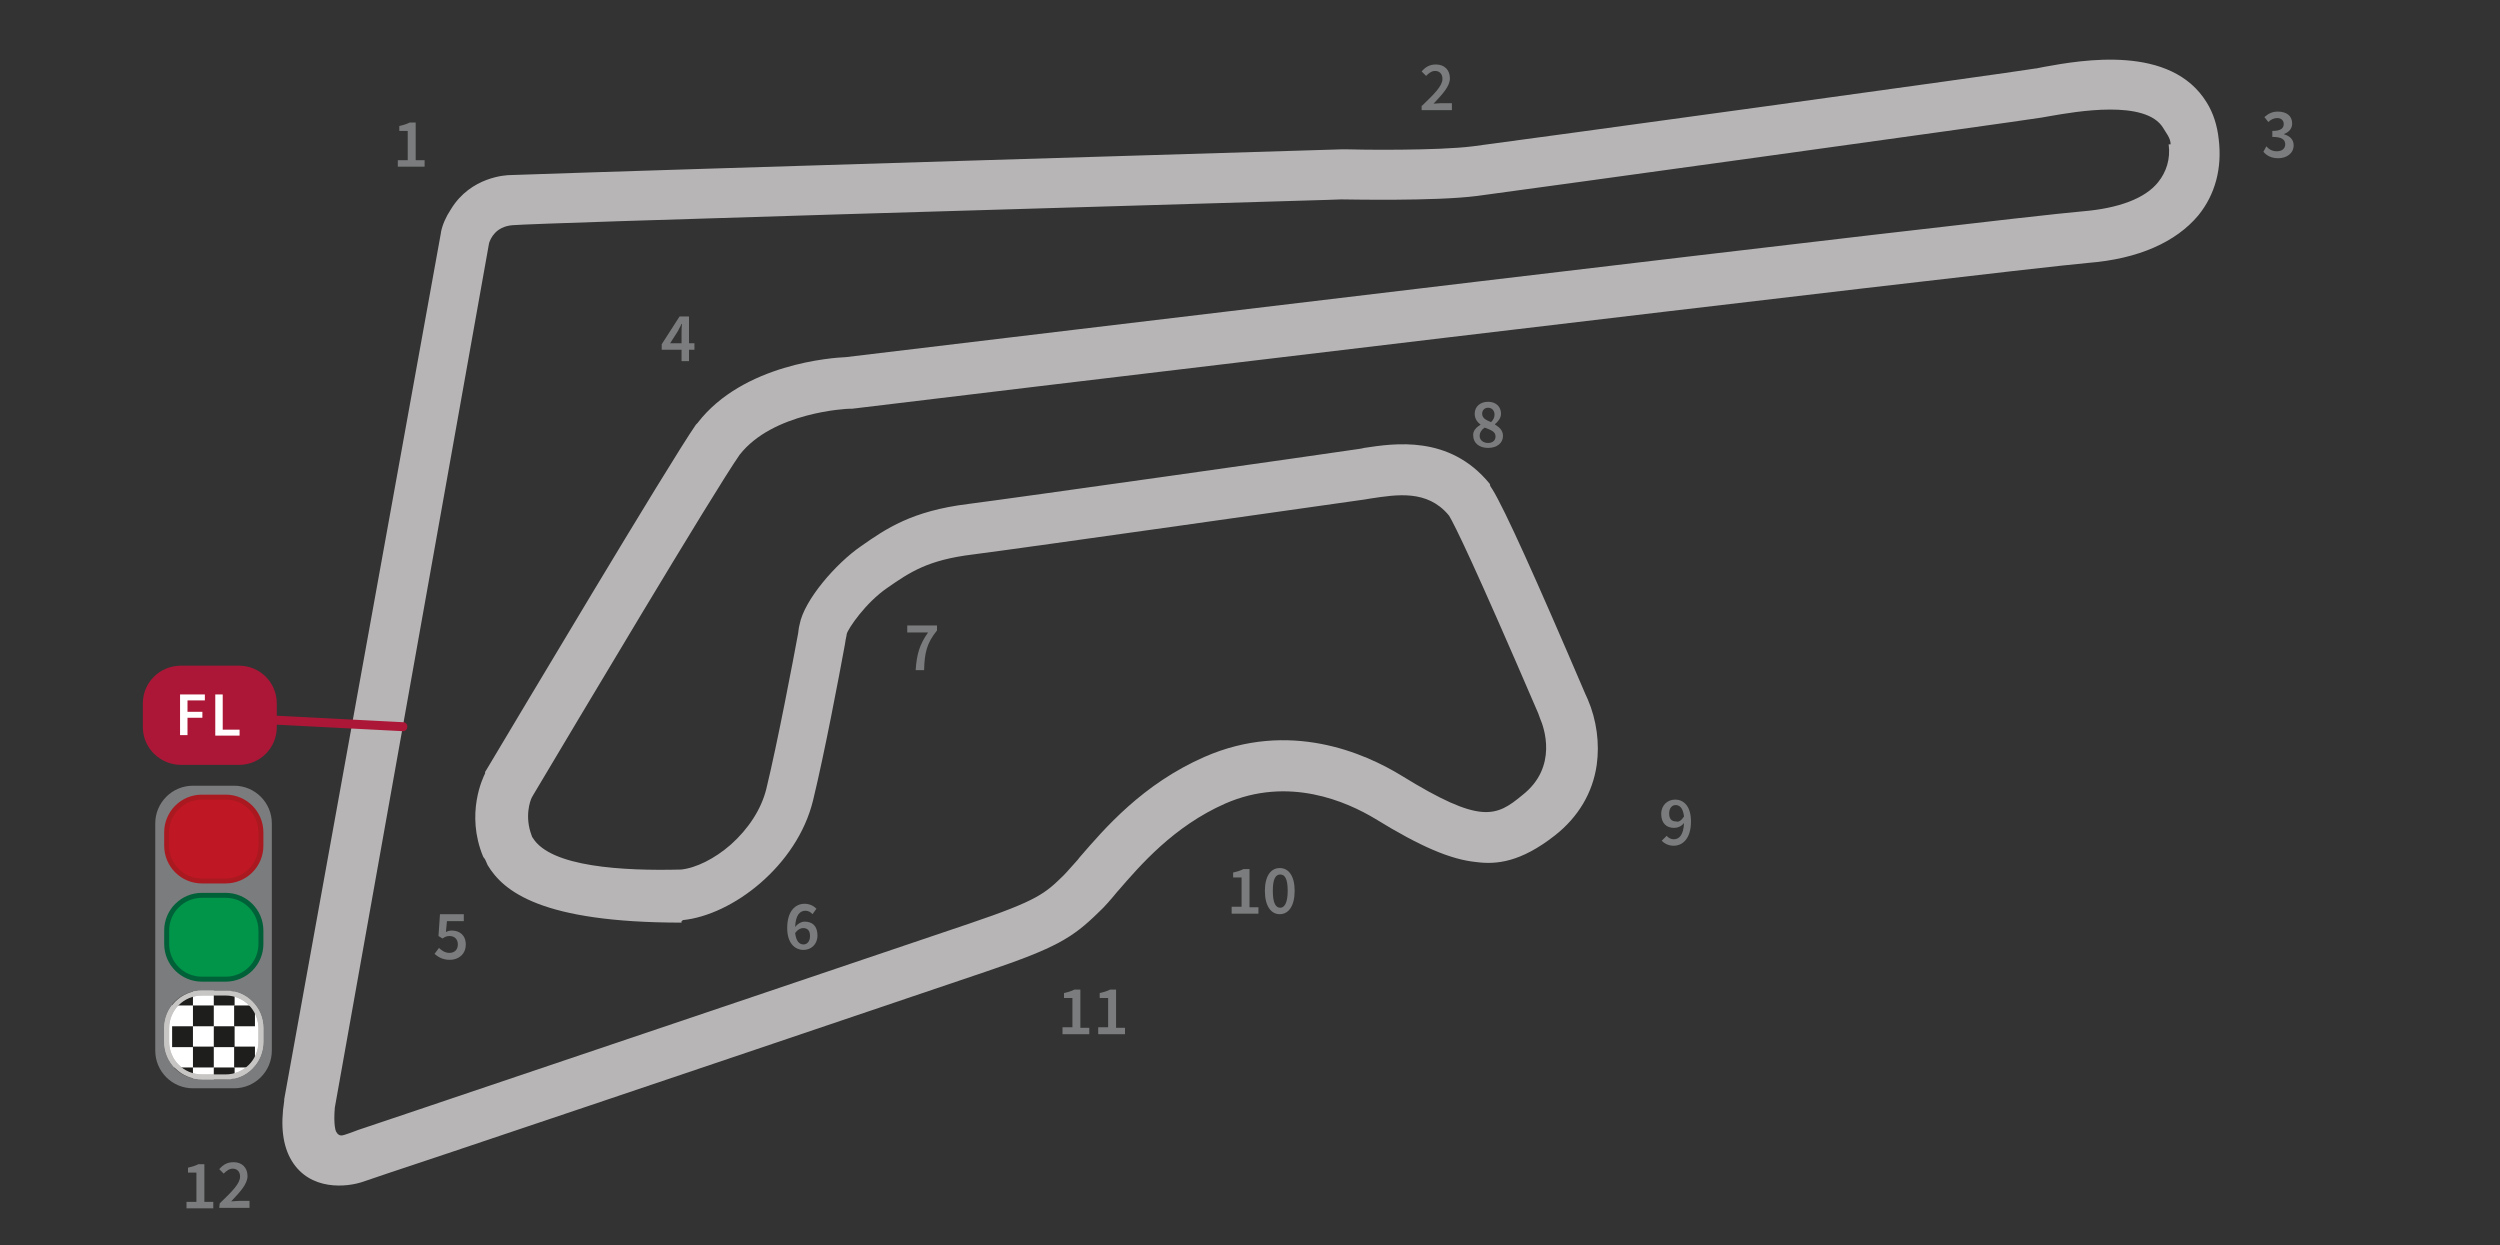 <?xml version="1.0" encoding="utf-8"?>
<!-- Generator: Adobe Illustrator 21.0.0, SVG Export Plug-In . SVG Version: 6.00 Build 0)  -->
<svg version="1.0" id="Layer_1" xmlns="http://www.w3.org/2000/svg" xmlns:xlink="http://www.w3.org/1999/xlink" x="0px" y="0px"
	 viewBox="0 0 504 251" style="enable-background:new 0 0 504 251;" xml:space="preserve">
<rect x="0" y="0" width="504" height="251" fill="#333333" stroke="none"/>
<style type="text/css">
	.st0{fill:#B7B5B6;}
	.st1{fill:#AC1737;}
	.st2{fill:#FFFFFF;}
	.st3{fill:#7B7C7D;}
	.st4{fill:#C7C6C5;}
	.st5{clip-path:url(#SVGID_2_);}
	.st6{fill:#1E1E1C;}
	.st7{fill:#C01724;}
	.st8{fill:#AA1920;}
	.st9{fill:#009548;}
	.st10{fill:#006139;}
</style>
<g>
	<g>
		<path class="st0" d="M313.5,168.4c4.7-3.7,7.6-8.6,8.4-14.2c0.6-4.3,0-9-1.8-13.2l-0.5-1.1c-10.1-23.6-16.2-37.1-18.7-41.2
			c-0.2-0.3-0.4-0.6-0.5-0.8l0-0.1l0-0.1l-0.1-0.2c-8.1-9.9-19.3-8.1-25.3-7.2l-0.4,0.1c-0.2,0-0.4,0.1-0.6,0.1
			c-6.6,1-69.4,9.9-78.8,11.1c-11.4,1.4-16.6,5-21.6,8.5c-5.1,3.5-11.5,10.9-12.4,15.8c-0.1,0.3-0.2,0.9-0.3,1.8
			c-1,5.4-4.1,21.8-6.4,31.3c-1,4.1-3.6,8.1-7.2,11.3c-3.2,2.8-7,4.7-10,5c-11.7,0.3-26.3-0.5-29.9-6.4c-0.1-0.1-0.2-0.3-0.2-0.4
			c-1.5-3.9-0.3-7.1,0-7.7l0.4-0.7c8.4-14.1,36.2-60.8,41.5-68.4c6.7-8.6,21.6-9.3,22.2-9.3l0.3,0l0.1,0l0.1,0
			c2.2-0.3,233.1-28,249.2-29.4c10.1-0.8,17.7-4.2,22.2-9.6c3.4-4.2,4.8-9.5,4.1-15.3c-0.3-2.8-1.1-5.3-2.4-7.4
			c-7.2-11.8-25.2-8.6-32.9-7.2c-0.6,0.1-1.1,0.2-1.5,0.3l-0.1,0c-5.9,1-104.9,14.6-113.5,15.7c-7.1,0.9-22.8,0.7-25.8,0.6l-0.1,0
			l-0.1,0h-0.1l-0.1,0c-6.2,0.2-136.6,4.1-167.9,5.2c-0.7,0-7.9,0.3-11.9,6.9c-1,1.5-1.7,3.1-2,4.6l0,0l0,0l0,0.1L57.3,221.6l0,0.1
			l0,0.1l0,0.1C56.5,227,57,231,58.8,234c3.7,6.1,11.1,5.4,14.5,4.2c0.6-0.2,7-2.4,16.7-5.6c31.9-10.7,98.1-33.1,108.7-36.7
			c14.2-4.8,17.5-6.8,22.8-12c1.2-1.1,2.4-2.5,3.8-4.2l0.1-0.1c4.5-5.2,11.2-13,21.6-17.6c12.8-5.6,24.5-0.4,30.3,3.1
			c9.1,5.6,15.2,8.2,20.4,8.7C301.6,174.3,306.5,173.9,313.5,168.4z M282.6,156.4c-7.5-4.6-22.7-11.3-39.8-3.8
			c-12.5,5.5-20.1,14.4-25.2,20.3l-0.3,0.4c-1.2,1.3-2.2,2.5-2.9,3.2c-3.7,3.6-5.1,5-19,9.7c-10,3.4-71.3,24.1-104.2,35.2
			c-11.8,4-0.9,0.3-19,6.4l-0.8,0.3l-1.1,0.4l-0.9,0.3c-0.9,0.3-1.2-0.1-1.4-0.3l-0.2-0.3c-0.1-0.1-0.6-1.3-0.3-4.9L98.6,49
			c0.3-0.9,1.3-3.3,4.7-3.6c6.3-0.5,117-3.7,164.2-5.1l2.9-0.1c1.2,0,18.9,0.4,27.4-0.7c9.1-1.2,107.6-14.8,113.8-15.8
			c0.5-0.1,1.1-0.2,1.7-0.3c5.2-0.9,19.3-3.4,22.8,2.4c0.5,0.9,1.5,2,1.5,3.3v0l-0.4,0c0.4,3-0.5,5.6-2.1,7.6
			c-2.6,3.3-8,5.3-15.2,5.9c-15.7,1.3-225.1,26.5-249.4,29.4c-2.5,0.1-20.7,1.3-29.9,13.3l-0.1,0.1l-0.1,0.1l-0.1,0.1
			c-5.6,8.1-36.2,59.5-42.3,69.7l-0.2,0.3l0,0.1l0,0.1l0,0.1c-0.4,0.8-4,8.1-0.4,16.8l0.1,0.1l0,0.1l0.1,0.1l0.1,0.1
			c0.2,0.3,0.4,0.9,0.6,1.3c3.2,5.3,10.8,11.6,39.1,11.6h0l0-0.3l0.2-0.1l0-0.1l0,0c10.1-1,23.1-11,26.3-24.1
			c2.3-9.4,5.3-25.3,6.4-31.3l0.1-0.6c0.1-0.8,0.3-1.4,0.3-1.7c0.3-1.1,3.8-6.3,8.2-9.3c4.6-3.2,8.2-5.6,17.1-6.7
			c10.2-1.3,74.2-10.4,79.1-11.1l0.6-0.1l0.6-0.1c5.3-0.8,11.4-1.8,15.7,3.3c0,0,0,0,0,0c0,0,0,0.1,0.1,0.1c1.2,2,5.1,9.9,18,39.9
			l0.4,1.1c0.7,1.6,3.7,9.7-3.6,15.4C301.6,164.7,298.5,166.2,282.6,156.4z M305.7,164.5C305.7,164.5,305.7,164.5,305.7,164.5
			C305.7,164.5,305.7,164.5,305.7,164.5z"/>
	</g>
</g>
<g id="PUNTOS_INTERMEDIOS_Y_SEMAFORO_1_">
	<path class="st1" d="M47.3,144.7c0-0.5,0.5-0.9,1-0.8l33,1.7c0.5,0,0.9,0.5,0.8,1c0,0.5-0.5,0.9-1,0.8l-33-1.7
		C47.7,145.5,47.3,145.1,47.3,144.7z"/>
	<g>
		<path class="st1" d="M28.8,141.8c0-4.2,3.4-7.6,7.7-7.6h11.7c4.2,0,7.6,3.4,7.6,7.6v4.8c0,4.2-3.4,7.6-7.6,7.6H36.5
			c-4.2,0-7.7-3.4-7.7-7.6V141.8L28.8,141.8z"/>
		<g>
			<path class="st2" d="M36.3,140h5v1.2h-3.5v2.3h3v1.2h-3v3.5h-1.5V140z"/>
			<path class="st2" d="M43.4,140h1.5v7.1h3.4v1.2h-4.9V140z"/>
		</g>
	</g>
	<g>
		<path class="st3" d="M47.2,158.4c4.2,0,7.6,3.4,7.6,7.6v45.8c0,4.2-3.4,7.6-7.6,7.6h-8.3c-4.2,0-7.6-3.4-7.6-7.6V166
			c0-4.2,3.4-7.6,7.6-7.6H47.2L47.2,158.4z"/>
		<g>
			<path class="st2" d="M33.5,207.3c0-3.9,3.2-7.1,7.1-7.1h4.8c3.9,0,7.1,3.2,7.1,7.1v2.7c0,3.9-3.2,7.1-7.1,7.1h-4.8
				c-3.9,0-7.1-3.2-7.1-7.1V207.3z"/>
			<path class="st4" d="M52.1,210c0,3.7-3,6.6-6.6,6.6h-4.8c-3.7,0-6.6-3-6.6-6.6v-2.7c0-3.7,3-6.6,6.6-6.6h4.8c3.7,0,6.6,3,6.6,6.6
				V210 M53.1,210v-2.7c0-4.2-3.4-7.6-7.6-7.6h-4.8c-4.2,0-7.6,3.4-7.6,7.6v2.7c0,4.2,3.4,7.6,7.6,7.6h4.8
				C49.7,217.7,53.1,214.2,53.1,210L53.1,210z"/>
		</g>
		<g>
			<g>
				<defs>
					<path id="SVGID_1_" d="M45.4,199.7c4.2,0,7.6,3.4,7.6,7.6v2.7c0,4.2-3.4,7.6-7.6,7.6h-4.8c-4.2,0-7.6-3.4-7.6-7.6v-2.7
						c0-4.2,3.4-7.6,7.6-7.6H45.4L45.4,199.7z"/>
				</defs>
				<clipPath id="SVGID_2_">
					<use xlink:href="#SVGID_1_"  style="overflow:visible;"/>
				</clipPath>
				<g class="st5">
					<rect x="47.2" y="194.4" class="st6" width="4.2" height="4.2"/>
					<rect x="43.1" y="198.5" class="st6" width="4.2" height="4.2"/>
					<rect x="47.2" y="202.7" class="st6" width="4.2" height="4.2"/>
					<rect x="43.1" y="206.9" class="st6" width="4.2" height="4.2"/>
					<rect x="38.9" y="194.4" class="st6" width="4.2" height="4.2"/>
					<rect x="34.7" y="198.5" class="st6" width="4.2" height="4.2"/>
					<rect x="38.9" y="202.7" class="st6" width="4.2" height="4.2"/>
					<rect x="34.7" y="206.9" class="st6" width="4.2" height="4.2"/>
					<rect x="47.2" y="211" class="st6" width="4.2" height="4.2"/>
					<rect x="43.1" y="215.2" class="st6" width="4.2" height="4.2"/>
					<rect x="38.9" y="211" class="st6" width="4.2" height="4.2"/>
					<rect x="34.7" y="215.2" class="st6" width="4.2" height="4.2"/>
				</g>
			</g>
		</g>
		<g>
			<path class="st7" d="M33.5,167.8c0-3.9,3.2-7.1,7.1-7.1h4.8c3.9,0,7.1,3.2,7.1,7.1v2.7c0,3.9-3.2,7.1-7.1,7.1h-4.8
				c-3.9,0-7.1-3.2-7.1-7.1V167.8z"/>
			<path class="st8" d="M52.1,170.5c0,3.7-3,6.6-6.6,6.6h-4.8c-3.7,0-6.6-3-6.6-6.6v-2.7c0-3.7,3-6.6,6.6-6.6h4.8
				c3.7,0,6.6,3,6.6,6.6V170.5 M53.1,170.5v-2.7c0-4.2-3.4-7.6-7.6-7.6h-4.8c-4.2,0-7.6,3.4-7.6,7.6v2.7c0,4.2,3.4,7.6,7.6,7.6h4.8
				C49.7,178.1,53.1,174.7,53.1,170.5L53.1,170.5z"/>
		</g>
		<g>
			<path class="st9" d="M33.5,187.6c0-3.9,3.2-7.1,7.1-7.1h4.8c3.9,0,7.1,3.2,7.1,7.1v2.7c0,3.9-3.2,7.1-7.1,7.1h-4.8
				c-3.9,0-7.1-3.2-7.1-7.1V187.6z"/>
			<path class="st10" d="M52.1,190.3c0,3.7-3,6.6-6.6,6.6h-4.8c-3.7,0-6.6-3-6.6-6.6v-2.7c0-3.7,3-6.6,6.6-6.6h4.8
				c3.7,0,6.6,3,6.6,6.6V190.3 M53.1,190.3v-2.7c0-4.2-3.4-7.6-7.6-7.6h-4.8c-4.2,0-7.6,3.4-7.6,7.6v2.7c0,4.2,3.4,7.6,7.6,7.6h4.8
				C49.7,197.9,53.1,194.5,53.1,190.3L53.1,190.3z"/>
		</g>
		<g>
			<path class="st4" d="M52.1,210c0,3.7-3,6.6-6.6,6.6h-4.8c-3.7,0-6.6-3-6.6-6.6v-2.7c0-3.7,3-6.6,6.6-6.6h4.8c3.7,0,6.6,3,6.6,6.6
				V210 M53.1,210v-2.7c0-4.2-3.4-7.6-7.6-7.6h-4.8c-4.2,0-7.6,3.4-7.6,7.6v2.7c0,4.2,3.4,7.6,7.6,7.6h4.8
				C49.7,217.7,53.1,214.2,53.1,210L53.1,210z"/>
		</g>
	</g>
</g>
<g id="textos_y_numeros_1_">
	<g>
		<g>
			<path class="st3" d="M80.2,32.3h2v-5.9h-1.7v-1c0.9-0.2,1.5-0.4,2.1-0.7h1.2v7.6h1.8v1.3h-5.4V32.3z"/>
		</g>
	</g>
	<g>
		<g>
			<path class="st3" d="M286.7,21.3c2.5-2.4,4.1-4,4.1-5.4c0-0.9-0.5-1.6-1.5-1.6c-0.7,0-1.3,0.5-1.8,1l-0.9-0.9
				c0.8-0.9,1.6-1.4,2.9-1.4c1.7,0,2.8,1.1,2.8,2.8c0,1.6-1.5,3.2-3.3,5.1c0.5,0,1.1-0.1,1.5-0.1h2.2v1.4h-6.1v-0.9H286.7z"/>
		</g>
	</g>
	<g>
		<g>
			<path class="st3" d="M456.9,29.5c0.5,0.6,1.2,1,2.1,1c1,0,1.7-0.5,1.7-1.4s-0.6-1.5-2.6-1.5v-1.2c1.8,0,2.3-0.6,2.3-1.4
				c0-0.7-0.5-1.2-1.3-1.2c-0.7,0-1.3,0.3-1.8,0.8l-0.8-1c0.8-0.7,1.6-1.1,2.7-1.1c1.7,0,2.9,0.8,2.9,2.4c0,1-0.6,1.7-1.6,2.1v0.1
				c1.1,0.3,1.9,1,1.9,2.2c0,1.6-1.4,2.6-3.1,2.6c-1.5,0-2.4-0.6-3-1.3L456.9,29.5z"/>
		</g>
	</g>
	<g>
		<g>
			<path class="st3" d="M140,70.5h-1.1v2.3h-1.5v-2.3h-4v-1.1l3.6-5.6h1.9v5.4h1.1V70.5z M137.4,69.2v-2c0-0.5,0-1.3,0.1-1.9h-0.1
				c-0.2,0.5-0.5,0.9-0.7,1.4l-1.6,2.5H137.4z"/>
		</g>
	</g>
	<g>
		<g>
			<path class="st3" d="M88.5,191.1c0.5,0.5,1.2,1,2.1,1c1,0,1.7-0.6,1.7-1.7s-0.7-1.7-1.7-1.7c-0.6,0-0.9,0.2-1.4,0.5l-0.8-0.5
				l0.3-4.4h4.8v1.4h-3.4l-0.2,2.2c0.4-0.2,0.7-0.3,1.2-0.3c1.5,0,2.8,0.9,2.8,2.8c0,2-1.5,3.1-3.2,3.1c-1.5,0-2.4-0.6-3.1-1.2
				L88.5,191.1z"/>
		</g>
	</g>
	<g>
		<g>
			<path class="st3" d="M163.8,184.3c-0.3-0.4-0.9-0.7-1.4-0.7c-1.1,0-2,0.8-2.1,3.3c0.5-0.7,1.3-1.1,1.9-1.1c1.6,0,2.6,0.9,2.6,2.8
				c0,1.8-1.3,2.9-2.8,2.9c-1.8,0-3.3-1.4-3.3-4.4c0-3.5,1.7-4.9,3.5-4.9c1.1,0,1.9,0.5,2.4,1L163.8,184.3z M163.3,188.7
				c0-1.1-0.5-1.6-1.4-1.6c-0.5,0-1.1,0.3-1.6,1c0.2,1.6,0.8,2.3,1.7,2.3C162.7,190.4,163.3,189.8,163.3,188.7z"/>
		</g>
	</g>
	<g>
		<g>
			<path class="st3" d="M187.1,127.5h-4.2v-1.4h6v1c-2.1,2.6-2.5,4.5-2.6,8h-1.7C184.8,131.9,185.4,129.9,187.1,127.5z"/>
		</g>
	</g>
	<g>
		<g>
			<path class="st3" d="M298.5,85.6L298.5,85.6c-0.7-0.5-1.2-1.2-1.2-2.2c0-1.5,1.2-2.4,2.7-2.4c1.6,0,2.6,1,2.6,2.4
				c0,0.9-0.6,1.6-1.2,2.1v0.1c0.8,0.5,1.6,1.1,1.6,2.3c0,1.4-1.2,2.4-3,2.4s-3-1-3-2.5C296.9,86.8,297.7,86.1,298.5,85.6z
				 M300,89.3c0.9,0,1.5-0.5,1.5-1.3c0-1-0.9-1.3-2.2-1.8c-0.6,0.4-1,1-1,1.7C298.3,88.7,299,89.3,300,89.3z M301.3,83.6
				c0-0.8-0.5-1.4-1.3-1.4c-0.7,0-1.2,0.5-1.2,1.2c0,0.9,0.8,1.3,1.8,1.7C301,84.7,301.3,84.2,301.3,83.6z"/>
		</g>
	</g>
	<g>
		<g>
			<path class="st3" d="M336,168.5c0.3,0.4,0.9,0.7,1.4,0.7c1.1,0,2-0.8,2.1-3.3c-0.5,0.7-1.3,1-2,1c-1.5,0-2.6-0.9-2.6-2.8
				c0-1.8,1.3-2.9,2.8-2.9c1.8,0,3.2,1.4,3.2,4.4c0,3.5-1.7,4.9-3.5,4.9c-1.1,0-1.9-0.5-2.4-1L336,168.5z M339.5,164.6
				c-0.2-1.6-0.8-2.3-1.7-2.3c-0.7,0-1.3,0.6-1.3,1.7s0.5,1.6,1.4,1.6C338.4,165.8,339,165.4,339.5,164.6z"/>
		</g>
	</g>
	<g>
		<g>
			<path class="st3" d="M248.3,182.8h2v-5.9h-1.7v-1c0.9-0.2,1.5-0.4,2.1-0.7h1.2v7.7h1.8v1.3h-5.4V182.8z"/>
			<path class="st3" d="M255,179.6c0-3,1.2-4.6,3-4.6s3,1.6,3,4.6c0,3-1.2,4.7-3,4.7S255,182.6,255,179.6z M259.6,179.6
				c0-2.5-0.6-3.3-1.5-3.3s-1.5,0.8-1.5,3.3s0.6,3.4,1.5,3.4C258.9,183,259.6,182.1,259.6,179.6z"/>
		</g>
	</g>
	<g>
		<g>
			<path class="st3" d="M214.2,207.1h2v-5.9h-1.7v-1c0.9-0.2,1.5-0.4,2.1-0.7h1.2v7.7h1.8v1.3h-5.4V207.1z"/>
			<path class="st3" d="M221.4,207.1h2v-5.9h-1.7v-1c0.9-0.2,1.5-0.4,2.1-0.7h1.2v7.7h1.8v1.3h-5.4V207.1z"/>
		</g>
	</g>
	<g>
		<g>
			<path class="st3" d="M37.6,242.3h2v-5.9h-1.7v-1c0.9-0.2,1.5-0.4,2.1-0.7h1.2v7.6H43v1.3h-5.4V242.3z"/>
			<path class="st3" d="M44.3,242.6c2.5-2.4,4.1-4,4.1-5.4c0-0.9-0.5-1.6-1.5-1.6c-0.7,0-1.3,0.5-1.8,1l-0.9-0.9
				c0.8-0.9,1.6-1.4,2.9-1.4c1.7,0,2.8,1.1,2.8,2.8c0,1.6-1.5,3.2-3.3,5.1c0.5,0,1.1-0.1,1.5-0.1h2.2v1.4h-6.1L44.3,242.6
				L44.3,242.6z"/>
		</g>
	</g>
</g>
</svg>
